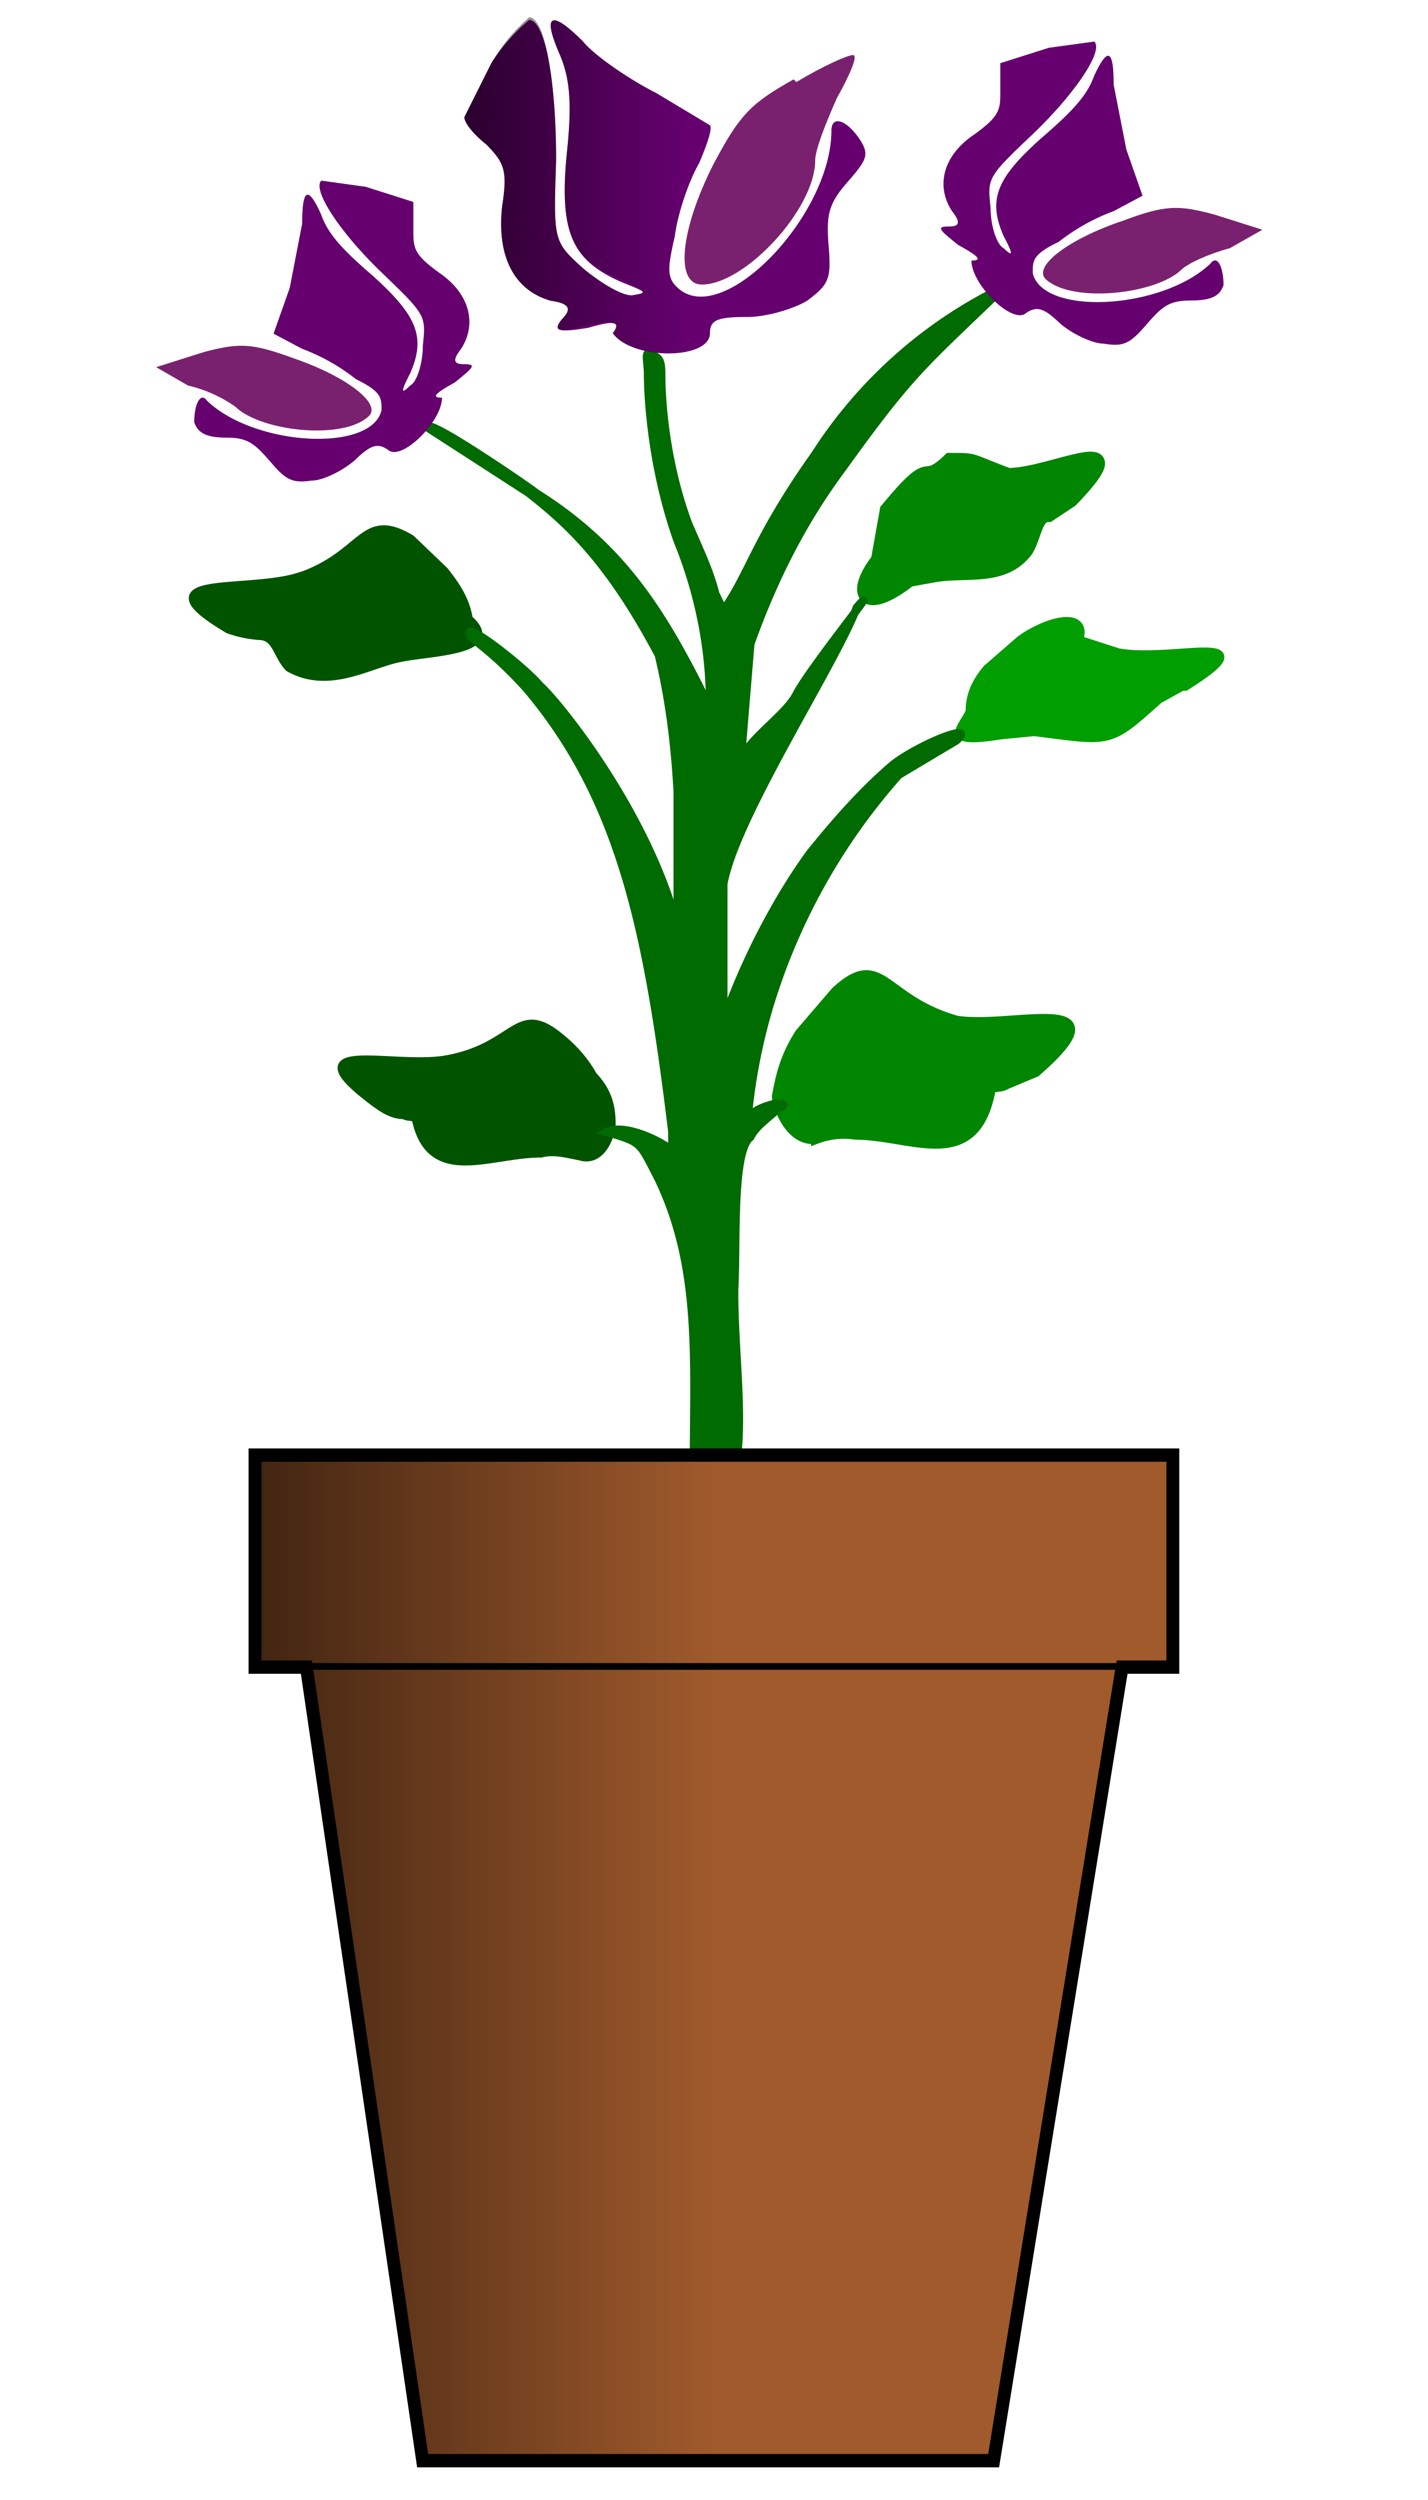 <svg xmlns="http://www.w3.org/2000/svg" xmlns:xlink="http://www.w3.org/1999/xlink" width="200" height="350" viewBox="0 0 52.9 92.6"><defs><linearGradient id="a"><stop offset="0"/><stop stop-opacity="0" offset="1"/></linearGradient><linearGradient id="b" x1="17.8" x2="25.8" y1="230.7" y2="230.7" gradientTransform="matrix(1.05 0 0 1.05 -1.6 -235.36)" gradientUnits="userSpaceOnUse"><stop offset="0"/><stop stop-opacity="0" offset="1"/></linearGradient><linearGradient id="c" x1="365.9" x2="438.3" y1="971.7" y2="971.7" gradientUnits="userSpaceOnUse" xlink:href="#a"/><linearGradient xlink:href="#a" id="d" gradientUnits="userSpaceOnUse" x1="365.9" y1="971.7" x2="438.3" y2="971.7"/></defs><path d="M16.56 39.26c2.58-.47 2.58-2.13 4.16-.83.45.36.9.83 1.23 1.43.57.59.68 1.18.68 1.77 0 .36-.34 1.42-1.13 1.18-.56-.11-1-.23-1.46-.11-1.9 0-4.05 1.18-4.6-1.19 0-.23-.35-.12-.46-.23-.45 0-.79-.24-1.12-.48-3.15-2.37.78-1.18 2.7-1.54zM11.05 21.4c2.47-.83 2.36-2.49 4.16-1.42l1.23 1.18c.57.71.8 1.19.9 1.78 1.35 1.18-1.57 1.18-2.58 1.42-1.13.23-2.59 1.18-4.05.35-.45-.47-.45-1.18-1.13-1.18a4.3 4.3 0 01-1.12-.24c-3.37-2.01.67-1.3 2.59-1.9z" fill="#005400" stroke="#005400" stroke-width=".35"/><path d="M37.35 17.6c1.66 0 4.99-1.85 2.33.92l-.83.55c-.5 0-.5.74-.83 1.3-.83 1.1-2.16.74-3.33.92l-1 .18c-1.66 1.3-2.16.56-1.16-.73l.33-1.85c1.83-2.22 1.17-.74 2.33-1.85 1 0 .67 0 2.16.56z" fill="#008600" stroke="#008600" stroke-width=".53"/><path d="M43.79 25.4l-.87.48c-1.87 1.68-1.74 1.56-4.6 1.2l-1.24.12c-2.24.36-1.37-.24-1.12-.84 0-.48.12-.96.62-1.56l1.24-1.08c1-.72 2.49-1.08 2.12 0l1.49.48c1.98.36 5.71-.84 2.48 1.2z" fill="#009e00" stroke="#009e00" stroke-width=".37"/><path d="M35.45 37.83c-2.78-.78-2.78-2.64-4.47-1.09l-1.33 1.55c-.6.93-.73 1.7-.85 2.32 0 .31.48 1.7 1.45 1.55a3.63 4.65 0 011.45-.15c2.06 0 4.36 1.4 4.96-1.55 0-.31.37-.15.6-.31l1.1-.46c3.38-2.95-.85-1.55-2.9-1.86z" fill="#008600" stroke="#008600" stroke-width=".41"/><path d="M27.8 23.86l-.3 3.61V28c.5-.83 1.6-1.53 2-2.27.46-.93 3.34-4.47 2.24-3.23-.77 2.06-4.51 7.78-4.94 10.24v4.96l-.1.41.1-.3c.8-2.28 2-4.55 3.2-6.2 1-1.24 2-2.37 3.1-3.3 1.02-.78 3.13-1.6 2.33-.88L33.3 28.7a22.89 22.89 0 00-4.8 8.57c-.4 1.34-.67 2.72-.8 4.12.3-.3.6-.4 1-.51.3 0 .5 0 .1.2-.3.31-.8.62-1 1.04-.7.51-.5 4.12-.6 5.67 0 2.48.4 4.85 0 6.92-.3.41-1.4.41-1.5-.21 0-4.13.28-7.55-1.32-10.86-.7-1.34-.58-1.32-1.9-1.71.62-.33 2.01.32 2.42.7v-.72C24 34.49 23 29.64 19.5 25.5c-1.5-1.65-2.2-1.86-2.1-2.06 0-.31 2.1 1.34 2.6 1.96.5.41 3.6 4.12 4.9 8.25l.2.83v-5.16c-.1-1.76-.3-3.4-.7-5.06-1.92-3.63-3.5-4.96-4.83-6.01l-3.7-2.39c-.2-.51 3.87 2.28 3.97 2.39 3.27 2.05 4.76 4.5 6.46 7.97.02-2.12-.4-4.23-1.2-6.19-1.1-3.1-1.1-5.99-1.1-6.2 0-.5-.2-1.02.3-.61.2.1.2.41.2.72 0 .2 0 2.79 1 5.47.4.93.8 1.76 1 2.58l.3.62c1-1.44 1.2-2.68 3.4-5.78a17.16 17.16 0 017-6.2c-3 2.9-3.4 3.1-6 6.72-1 1.34-2.3 3.4-3.4 6.5z" fill="#006b00" stroke="#006b00" stroke-width=".3"/><path d="M18.2 2.34l-1 2c0 .2.3.6.8 1 .7.7.8 1 .6 2.3-.2 1.8.4 3.1 1.8 3.5.7.1.8.3.4.7-.3.4-.2.5 1 .3 1-.3 1.2-.2.9.2.7 1 3.6 1 3.6 0 0-.5.3-.6 1.4-.6.7 0 1.7-.3 2.2-.6.8-.6.9-.8.8-2-.1-1.2 0-1.6.7-2.4.7-.8.8-1 .5-1.5-.5-.8-1.1-1-1.1-.4 0 3.1-3.9 7.2-5.6 5.9-.5-.4-.5-.7-.2-2 .1-.8.5-2 .9-2.7.3-.7.5-1.3.4-1.4l-2-1.2c-1-.5-2.3-1.4-2.7-1.9-1.2-1.2-1.5-1-.9.4.4.9.5 1.8.3 3.7-.3 3 .2 4 2 4.8 1 .4 1 .4.4.5-.4 0-1.2-.5-1.8-1-1.1-1-1.1-1-1-4 0-2.9-.4-5.2-1-5.2a7 7 0 00-1.4 1.6z" fill="#66006f"/><path d="M29.4 2.94c-1.6.9-2 1.3-3 3.2-1.2 2.4-1.4 4.4-.4 4.4 1.6 0 4.2-2.8 4.2-4.6 0-.4.4-1.4.8-2.3.5-.9.8-1.6.6-1.6-.2 0-1.1.4-2.1 1z" fill="#79216f"/><path d="M18.2 2.34l-1 2c0 .2.3.6.8 1 .7.7.8 1 .6 2.3-.2 1.8.4 3.1 1.8 3.5.7.1.8.3.4.7-.3.4-.2.5 1 .2 1-.2 1.2-.1.9.3.7 1 3.6 1 3.6 0 0-.5.3-.6 1.4-.6.7 0 1.7-.3 2.2-.6.8-.6.9-.8.8-2-.1-1.2 0-1.6.7-2.4.7-.8.8-1 .5-1.5-.5-.8-1.1-1-1.1-.4 0 3.1-3.9 7.1-5.6 5.9-.5-.4-.5-.7-.2-2 .1-.8.5-2.1.9-2.7.3-.7.5-1.3.4-1.4l-2-1.2c-1-.5-2.3-1.4-2.7-1.9-1.2-1.2-1.5-1-.9.4.4.9.5 1.8.3 3.7-.3 3 .2 4 2 4.7 1 .5 1 .5.4.6-.4 0-1.2-.5-1.8-1-1.1-1-1.1-1-1-4 0-2.9-.4-5.3-1-5.3a7 7 0 00-1.4 1.7z" opacity=".6" fill="url(#b)"/><path d="M38.86 1.77l-1.8.57v1.03c0 .68 0 .91-.95 1.6-1.2.8-1.44 1.94-.84 2.85.36.46.24.57-.12.57-.48 0-.36.12.36.69.84.46.84.57.48.57 0 .91 1.55 2.4 2.03 1.94.36-.23.6-.23 1.2.34.36.35 1.2.8 1.68.8.72.12.96 0 1.55-.68.6-.69.84-.92 1.68-.92s1.08-.22 1.2-.57c0-.68-.24-1.14-.48-.8-1.8 1.72-6.23 1.95-6.59.35 0-.46 0-.69.96-1.15a7.55 7.55 0 012.04-1.14l1.07-.57-.6-1.71-.47-2.4c0-1.37-.24-1.37-.72-.34-.24.68-.72 1.25-1.92 2.28-1.68 1.49-2.04 2.29-1.44 3.66.36.68.36.8 0 .45-.24-.11-.48-.8-.48-1.48-.12-1.14-.12-1.14 1.56-2.74 1.56-1.49 2.64-3.09 2.28-3.43z" fill="#66006f"/><path d="M44.97 7.94c-1.32-.35-1.8-.35-3.35.23-2.04.68-3.36 1.7-2.88 2.17.96.9 4.07.57 5.03-.35.24-.23.96-.57 1.8-.8l1.2-.68z" fill="#79216f"/><path d="M13.55 6.92l1.76.56V8.5c0 .68 0 .91.94 1.59 1.18.8 1.41 1.93.83 2.83-.36.46-.24.57.11.57.47 0 .36.11-.35.68-.82.45-.82.56-.47.56 0 .91-1.53 2.38-2 1.93-.35-.23-.59-.23-1.18.34-.35.34-1.17.8-1.64.8-.71.1-.95 0-1.53-.69-.6-.68-.83-.9-1.65-.9s-1.06-.23-1.18-.57c0-.68.24-1.13.47-.8 1.77 1.7 6.12 1.93 6.47.35 0-.46 0-.68-.94-1.14a7.4 7.4 0 00-2-1.13l-1.06-.56.6-1.7.46-2.38c0-1.36.24-1.36.7-.34.24.68.71 1.24 1.9 2.26 1.64 1.48 2 2.27 1.4 3.63-.35.68-.35.8 0 .45.24-.11.47-.8.47-1.47.12-1.13.12-1.13-1.53-2.72-1.53-1.47-2.58-3.06-2.23-3.4z" fill="#66006f"/><path d="M7.55 13.04c1.29-.34 1.76-.34 3.29.22 2 .68 3.3 1.7 2.82 2.15-.94.91-4 .57-4.94-.34a5 5 0 00-1.76-.79l-1.18-.68z" fill="#79216f"/><g fill="#a05a2c" stroke="#000"><path d="M366.9 896.3v31.8h8l18.1 119h88.9l20-119h7.9v-31.8z" transform="matrix(.238 0 0 .247 -77.88 -167.49)" stroke-width="2"/><path d="M501.8 928h-127" transform="matrix(.238 0 0 .247 -77.88 -167.49)"/></g><path d="M366.9 896.3v31.8h8l18.1 119h88.9l20-119h7.9v-31.8zM501.8 928h-127" fill="url(#d)" transform="matrix(.238 0 0 .247 -77.88 -167.49)" opacity=".6"/></svg>